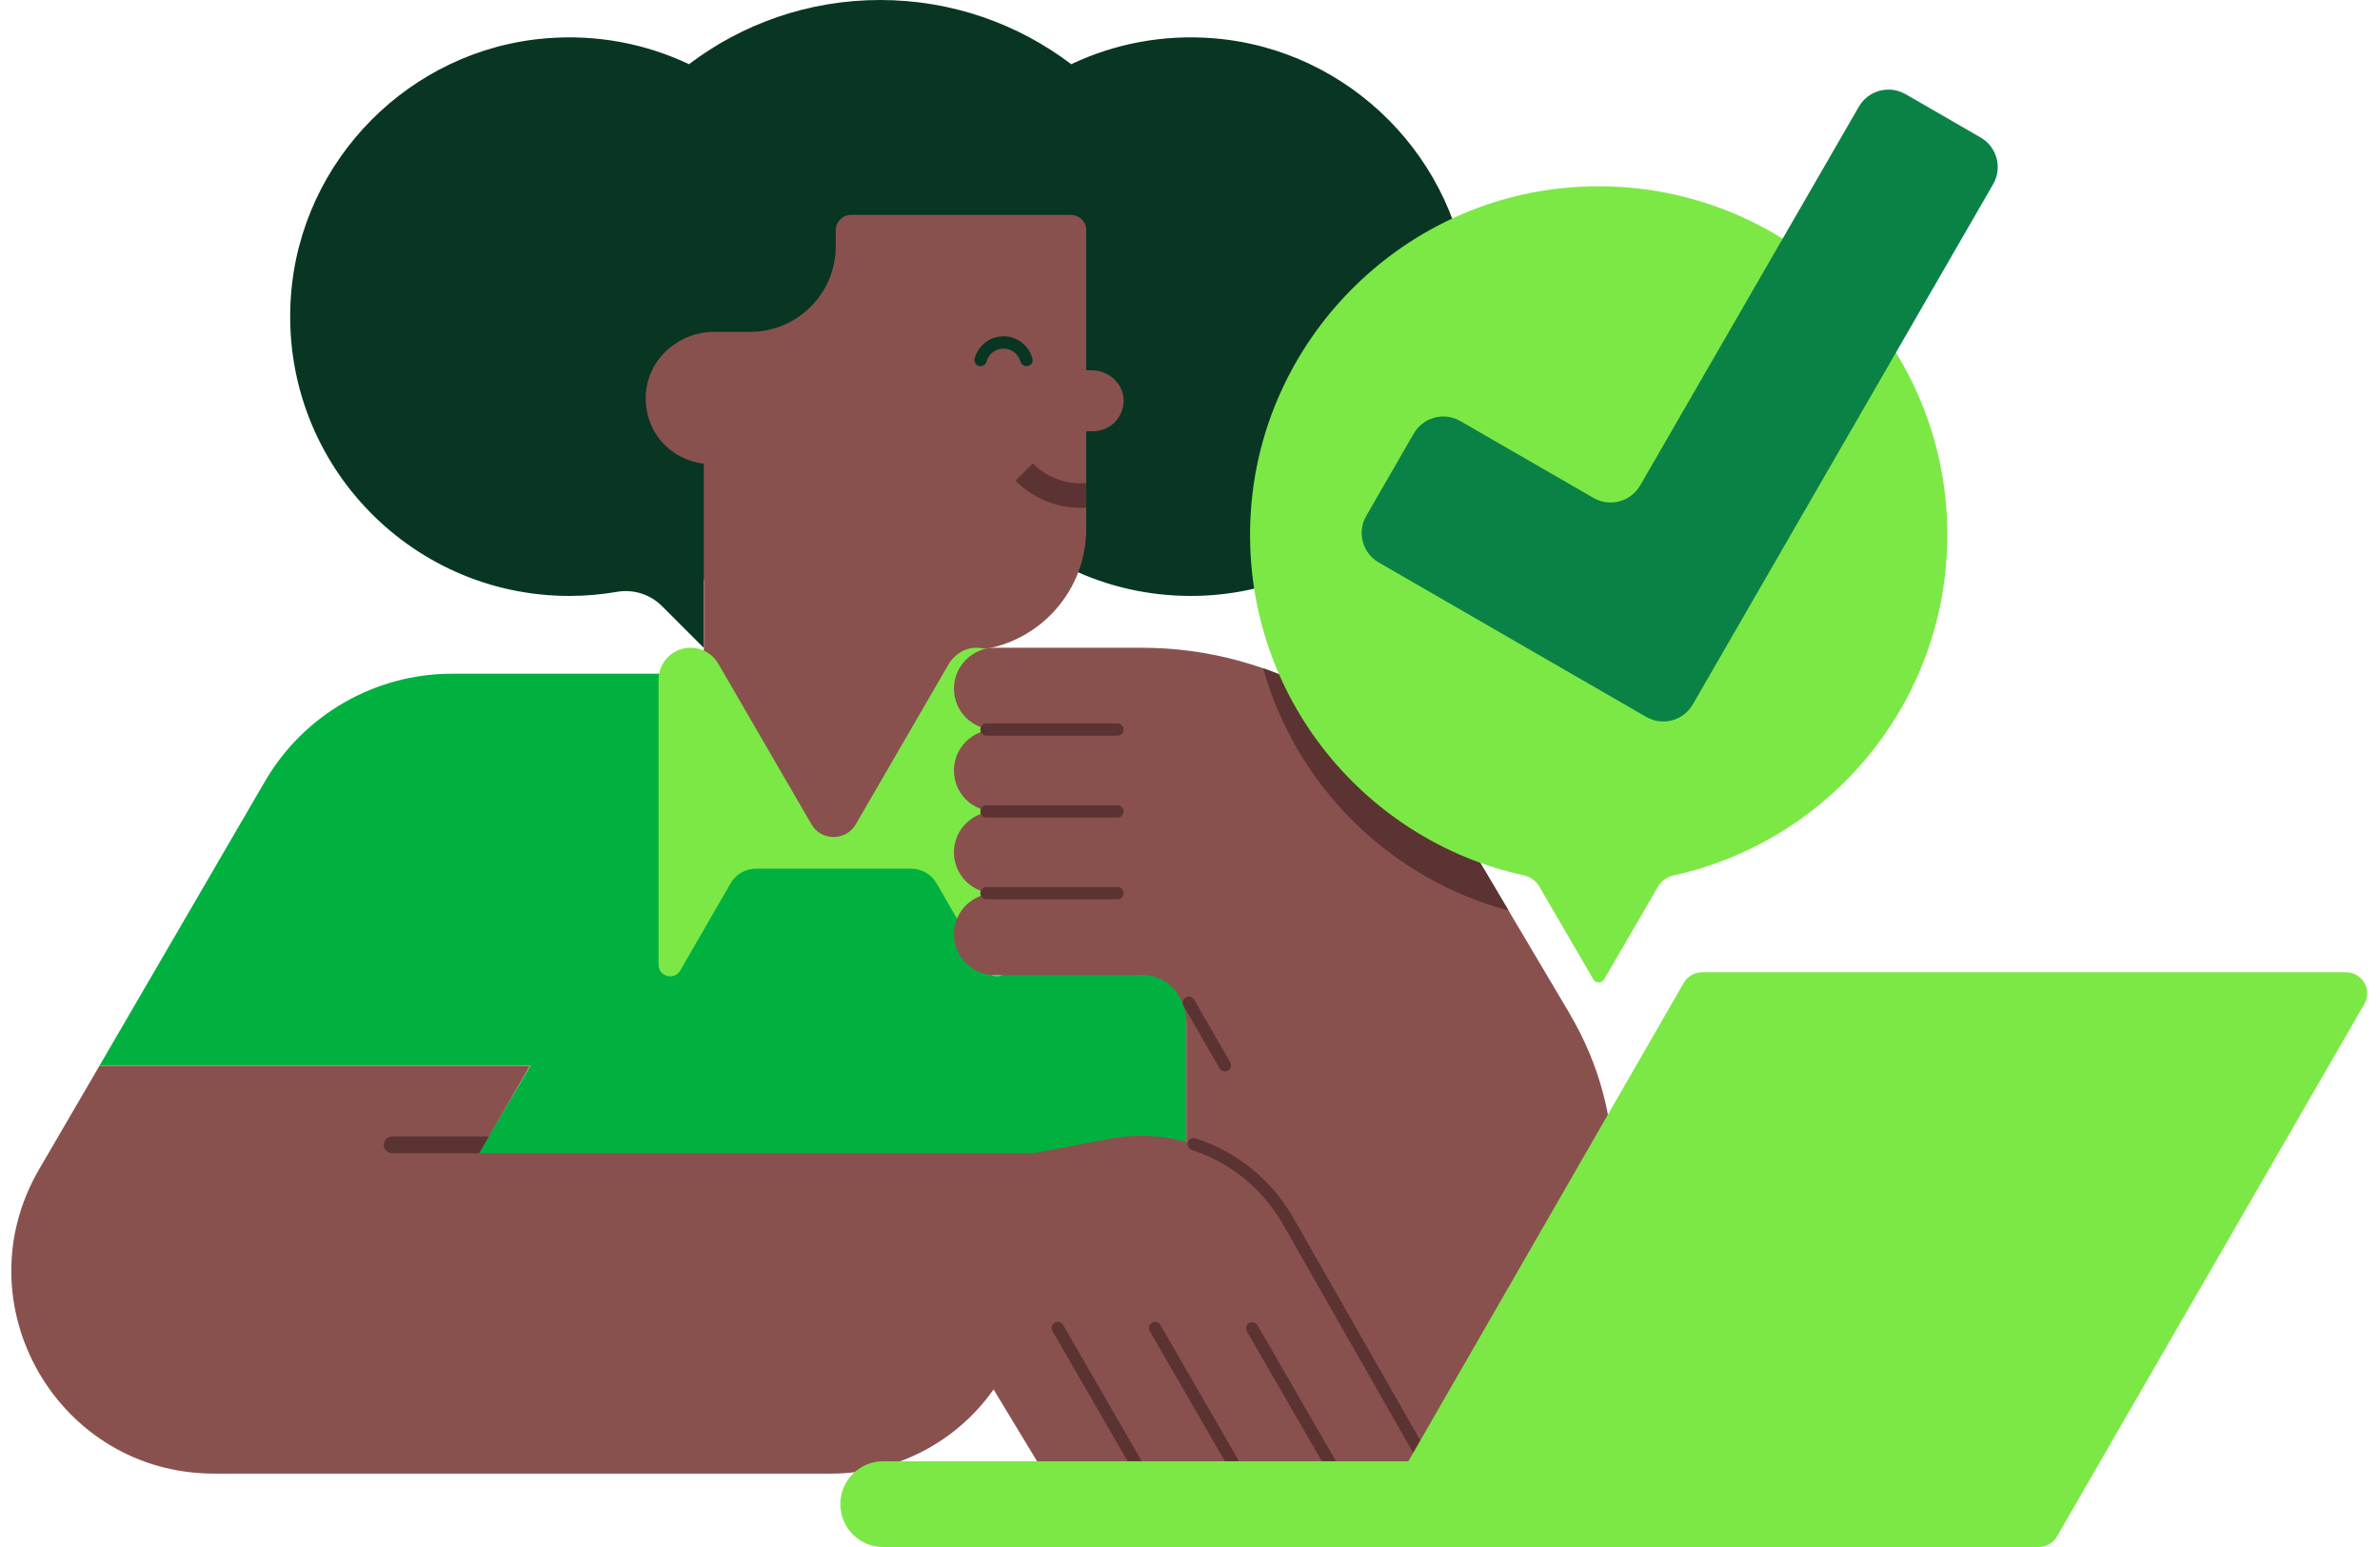 <svg width="160" height="104" viewBox="0 0 160 104" fill="none" xmlns="http://www.w3.org/2000/svg">
<path d="M81.615 2.576C78.162 2.294 74.888 2.954 72.016 4.316C68.446 1.609 63.996 0 59.168 0C54.339 0 49.892 1.609 46.319 4.316C43.444 2.954 40.17 2.294 36.717 2.576C27.572 3.319 20.222 10.734 19.559 19.885C18.761 30.887 27.451 40.063 38.281 40.063C39.372 40.063 40.438 39.967 41.473 39.788C42.581 39.595 43.712 39.953 44.506 40.747L47.309 43.55V38.966C50.697 41.242 54.772 42.577 59.164 42.577C63.993 42.577 68.439 40.967 72.013 38.261C74.448 39.416 77.171 40.063 80.047 40.063C90.88 40.063 99.571 30.887 98.769 19.885C98.106 10.734 90.756 3.319 81.611 2.576H81.615Z" fill="#083622"/>
<path d="M17.812 52.527L6.689 71.642H35.661L23.779 91.709H79.754V45.291H30.392C25.209 45.291 20.419 48.046 17.812 52.527Z" fill="#01B140"/>
<path d="M75.531 26.763C75.438 25.683 74.461 24.892 73.378 24.892H73.044C73.044 24.892 73.024 24.882 73.024 24.871V15.472C73.024 14.908 72.566 14.447 71.999 14.447H57.211C56.646 14.447 56.186 14.905 56.186 15.472V16.552C56.186 19.733 53.606 22.309 50.428 22.309H48.018C45.583 22.309 43.481 24.197 43.413 26.629C43.344 29.06 45.07 30.897 47.313 31.172V58.063H64.818V43.752C69.351 43.752 73.024 40.079 73.024 35.547V28.991H73.485C74.678 28.991 75.634 27.97 75.531 26.756V26.763Z" fill="#89514E"/>
<path d="M65.392 43.56C64.701 43.643 64.103 44.083 63.755 44.685L57.534 55.411C56.87 56.557 55.212 56.557 54.549 55.411L48.286 44.616C47.901 43.952 47.192 43.543 46.425 43.543C45.239 43.543 44.273 44.506 44.273 45.696V64.852C44.273 65.653 45.332 65.935 45.731 65.244L49.115 59.384C49.465 58.775 50.119 58.397 50.824 58.397H61.255C61.96 58.397 62.61 58.772 62.964 59.384L66.348 65.244C66.747 65.935 67.806 65.653 67.806 64.852V45.696C67.806 44.42 66.699 43.405 65.392 43.56Z" fill="#7CE846"/>
<path d="M73.027 34.131V32.48C71.738 32.576 70.413 32.136 69.43 31.152L68.264 32.318C69.481 33.536 71.084 34.145 72.683 34.145C72.797 34.145 72.914 34.134 73.027 34.127V34.131Z" fill="#5B3332"/>
<path d="M69.028 24.614H68.986C68.801 24.614 68.653 24.48 68.601 24.301C68.463 23.802 68.006 23.434 67.463 23.434C66.919 23.434 66.462 23.802 66.324 24.301C66.276 24.48 66.125 24.614 65.939 24.614H65.898C65.637 24.614 65.454 24.363 65.52 24.108C65.743 23.245 66.531 22.605 67.463 22.605C68.395 22.605 69.179 23.245 69.406 24.108C69.471 24.363 69.289 24.614 69.028 24.614Z" fill="#083622"/>
<path d="M105.507 68.116L98.315 55.983C93.882 48.31 85.625 43.547 76.766 43.547H66.882C65.361 43.547 64.13 44.778 64.13 46.298C64.13 47.818 65.361 49.05 66.882 49.05C65.361 49.05 64.13 50.281 64.13 51.801C64.13 53.321 65.361 54.552 66.882 54.552C65.361 54.552 64.13 55.783 64.13 57.303C64.13 58.824 65.361 60.055 66.882 60.055C65.361 60.055 64.13 61.286 64.13 62.806C64.13 64.326 65.361 65.558 66.882 65.558H76.515V65.537H76.766C77.804 65.537 78.764 66.091 79.283 66.988C79.593 67.549 79.754 68.178 79.754 68.818V99.516H87.62C103.732 99.516 113.723 81.983 105.507 68.123V68.116Z" fill="#89514E"/>
<path d="M101.421 61.221L98.319 55.983C95.292 50.745 90.484 46.862 84.916 44.926C87.145 52.86 93.446 59.088 101.421 61.217V61.221Z" fill="#5B3332"/>
<path d="M75.125 54.137H66.317C66.09 54.137 65.905 54.322 65.905 54.55C65.905 54.777 66.09 54.962 66.317 54.962H75.125C75.353 54.962 75.538 54.777 75.538 54.55C75.538 54.322 75.353 54.137 75.125 54.137Z" fill="#5B3332"/>
<path d="M75.125 59.635H66.317C66.09 59.635 65.905 59.819 65.905 60.047C65.905 60.275 66.09 60.46 66.317 60.46H75.125C75.353 60.46 75.538 60.275 75.538 60.047C75.538 59.819 75.353 59.635 75.125 59.635Z" fill="#5B3332"/>
<path d="M80.278 67.205C80.164 67.007 79.912 66.939 79.714 67.053C79.517 67.167 79.449 67.42 79.563 67.617L81.99 71.823C82.104 72.02 82.357 72.088 82.554 71.974C82.752 71.86 82.819 71.608 82.705 71.41L80.278 67.205Z" fill="#5B3332"/>
<path d="M96.021 98.612L95.505 97.721L86.567 82.038C85.057 79.424 82.623 77.588 79.847 76.794C78.183 76.319 76.397 76.219 74.62 76.553L69.447 77.529H32.215L35.633 71.648H6.689L2.635 78.599C-2.658 87.672 3.886 99.066 14.393 99.066H35.664H55.89C60.316 99.066 64.347 96.885 66.795 93.408L70.217 99.059L71.569 101.397C72.068 102.26 72.989 102.794 73.987 102.794C75.964 102.794 77.251 100.826 76.611 99.062H76.759L78.107 101.397C78.606 102.26 79.527 102.794 80.525 102.794C82.502 102.794 83.788 100.826 83.149 99.062H83.296L84.645 101.397C85.143 102.26 86.065 102.794 87.062 102.794C89.04 102.794 90.326 100.826 89.686 99.062H89.834L91.183 101.397C91.681 102.26 92.603 102.794 93.6 102.794C95.75 102.794 97.091 100.469 96.018 98.605L96.021 98.612Z" fill="#89514E"/>
<path d="M32.211 77.528H26.361C26.052 77.528 25.797 77.277 25.797 76.965C25.797 76.655 26.048 76.4 26.361 76.4H32.868L32.215 77.525L32.211 77.528Z" fill="#5B3332"/>
<path d="M84.541 89.095C84.427 88.898 84.175 88.83 83.978 88.944C83.78 89.058 83.713 89.31 83.826 89.508L89.267 98.931C89.381 99.129 89.634 99.196 89.831 99.082C90.028 98.968 90.096 98.716 89.982 98.519L84.541 89.095Z" fill="#5B3332"/>
<path d="M96.379 98.405L86.925 81.835L86.567 82.038L86.925 81.832C85.46 79.294 83.142 77.419 80.366 76.522C80.146 76.45 79.909 76.58 79.847 76.804C79.785 77.02 79.909 77.241 80.122 77.309C82.698 78.149 84.851 79.889 86.213 82.245L95.151 97.927L95.619 98.735C96.049 99.482 96.108 100.41 95.688 101.163C95.261 101.93 94.481 102.388 93.607 102.388V103.213C94.766 103.213 95.801 102.615 96.383 101.611C96.96 100.606 96.96 99.409 96.383 98.405H96.379Z" fill="#5B3332"/>
<path d="M78.01 89.072C77.895 88.874 77.643 88.807 77.446 88.921C77.249 89.034 77.181 89.287 77.295 89.484L82.735 98.908C82.849 99.105 83.102 99.173 83.299 99.059C83.497 98.945 83.564 98.693 83.45 98.495L78.01 89.072Z" fill="#5B3332"/>
<path d="M71.468 89.072C71.354 88.874 71.102 88.807 70.904 88.921C70.707 89.034 70.639 89.287 70.753 89.484L76.194 98.908C76.308 99.105 76.56 99.173 76.757 99.059C76.955 98.945 77.022 98.693 76.909 98.495L71.468 89.072Z" fill="#5B3332"/>
<path d="M157.72 65.361H114.428C113.919 65.361 113.448 65.633 113.193 66.073L94.68 98.236H59.374C57.781 98.236 56.492 99.526 56.492 101.118C56.492 102.711 57.781 104 59.374 104H137.054C137.563 104 138.034 103.729 138.285 103.288L158.948 67.497C159.494 66.548 158.81 65.361 157.716 65.361H157.72Z" fill="#7CE846"/>
<path d="M130.915 35.96C130.915 22.417 119.428 11.56 105.668 12.591C94.047 13.461 84.741 22.954 84.077 34.588C83.403 46.405 91.492 56.451 102.442 58.848C102.876 58.944 103.254 59.206 103.477 59.591L107.113 65.837C107.274 66.115 107.68 66.115 107.842 65.837L111.463 59.611C111.694 59.216 112.086 58.941 112.533 58.845C123.046 56.53 130.912 47.169 130.912 35.96H130.915Z" fill="#7CE846"/>
<path d="M128.105 6.329L133.154 9.246C134.251 9.878 134.629 11.285 133.993 12.382L113.802 47.355C113.169 48.452 111.763 48.83 110.665 48.194L92.689 37.815C91.592 37.182 91.214 35.775 91.85 34.678L95.041 29.148C95.674 28.051 97.081 27.672 98.178 28.309L107.127 33.474C108.224 34.107 109.63 33.732 110.263 32.635L124.965 7.172C125.598 6.075 127.005 5.696 128.102 6.332L128.105 6.329Z" fill="#0A8246"/>
<path d="M75.125 48.633H66.317C66.09 48.633 65.905 48.818 65.905 49.046C65.905 49.273 66.09 49.458 66.317 49.458H75.125C75.353 49.458 75.538 49.273 75.538 49.046C75.538 48.818 75.353 48.633 75.125 48.633Z" fill="#5B3332"/>
</svg>
